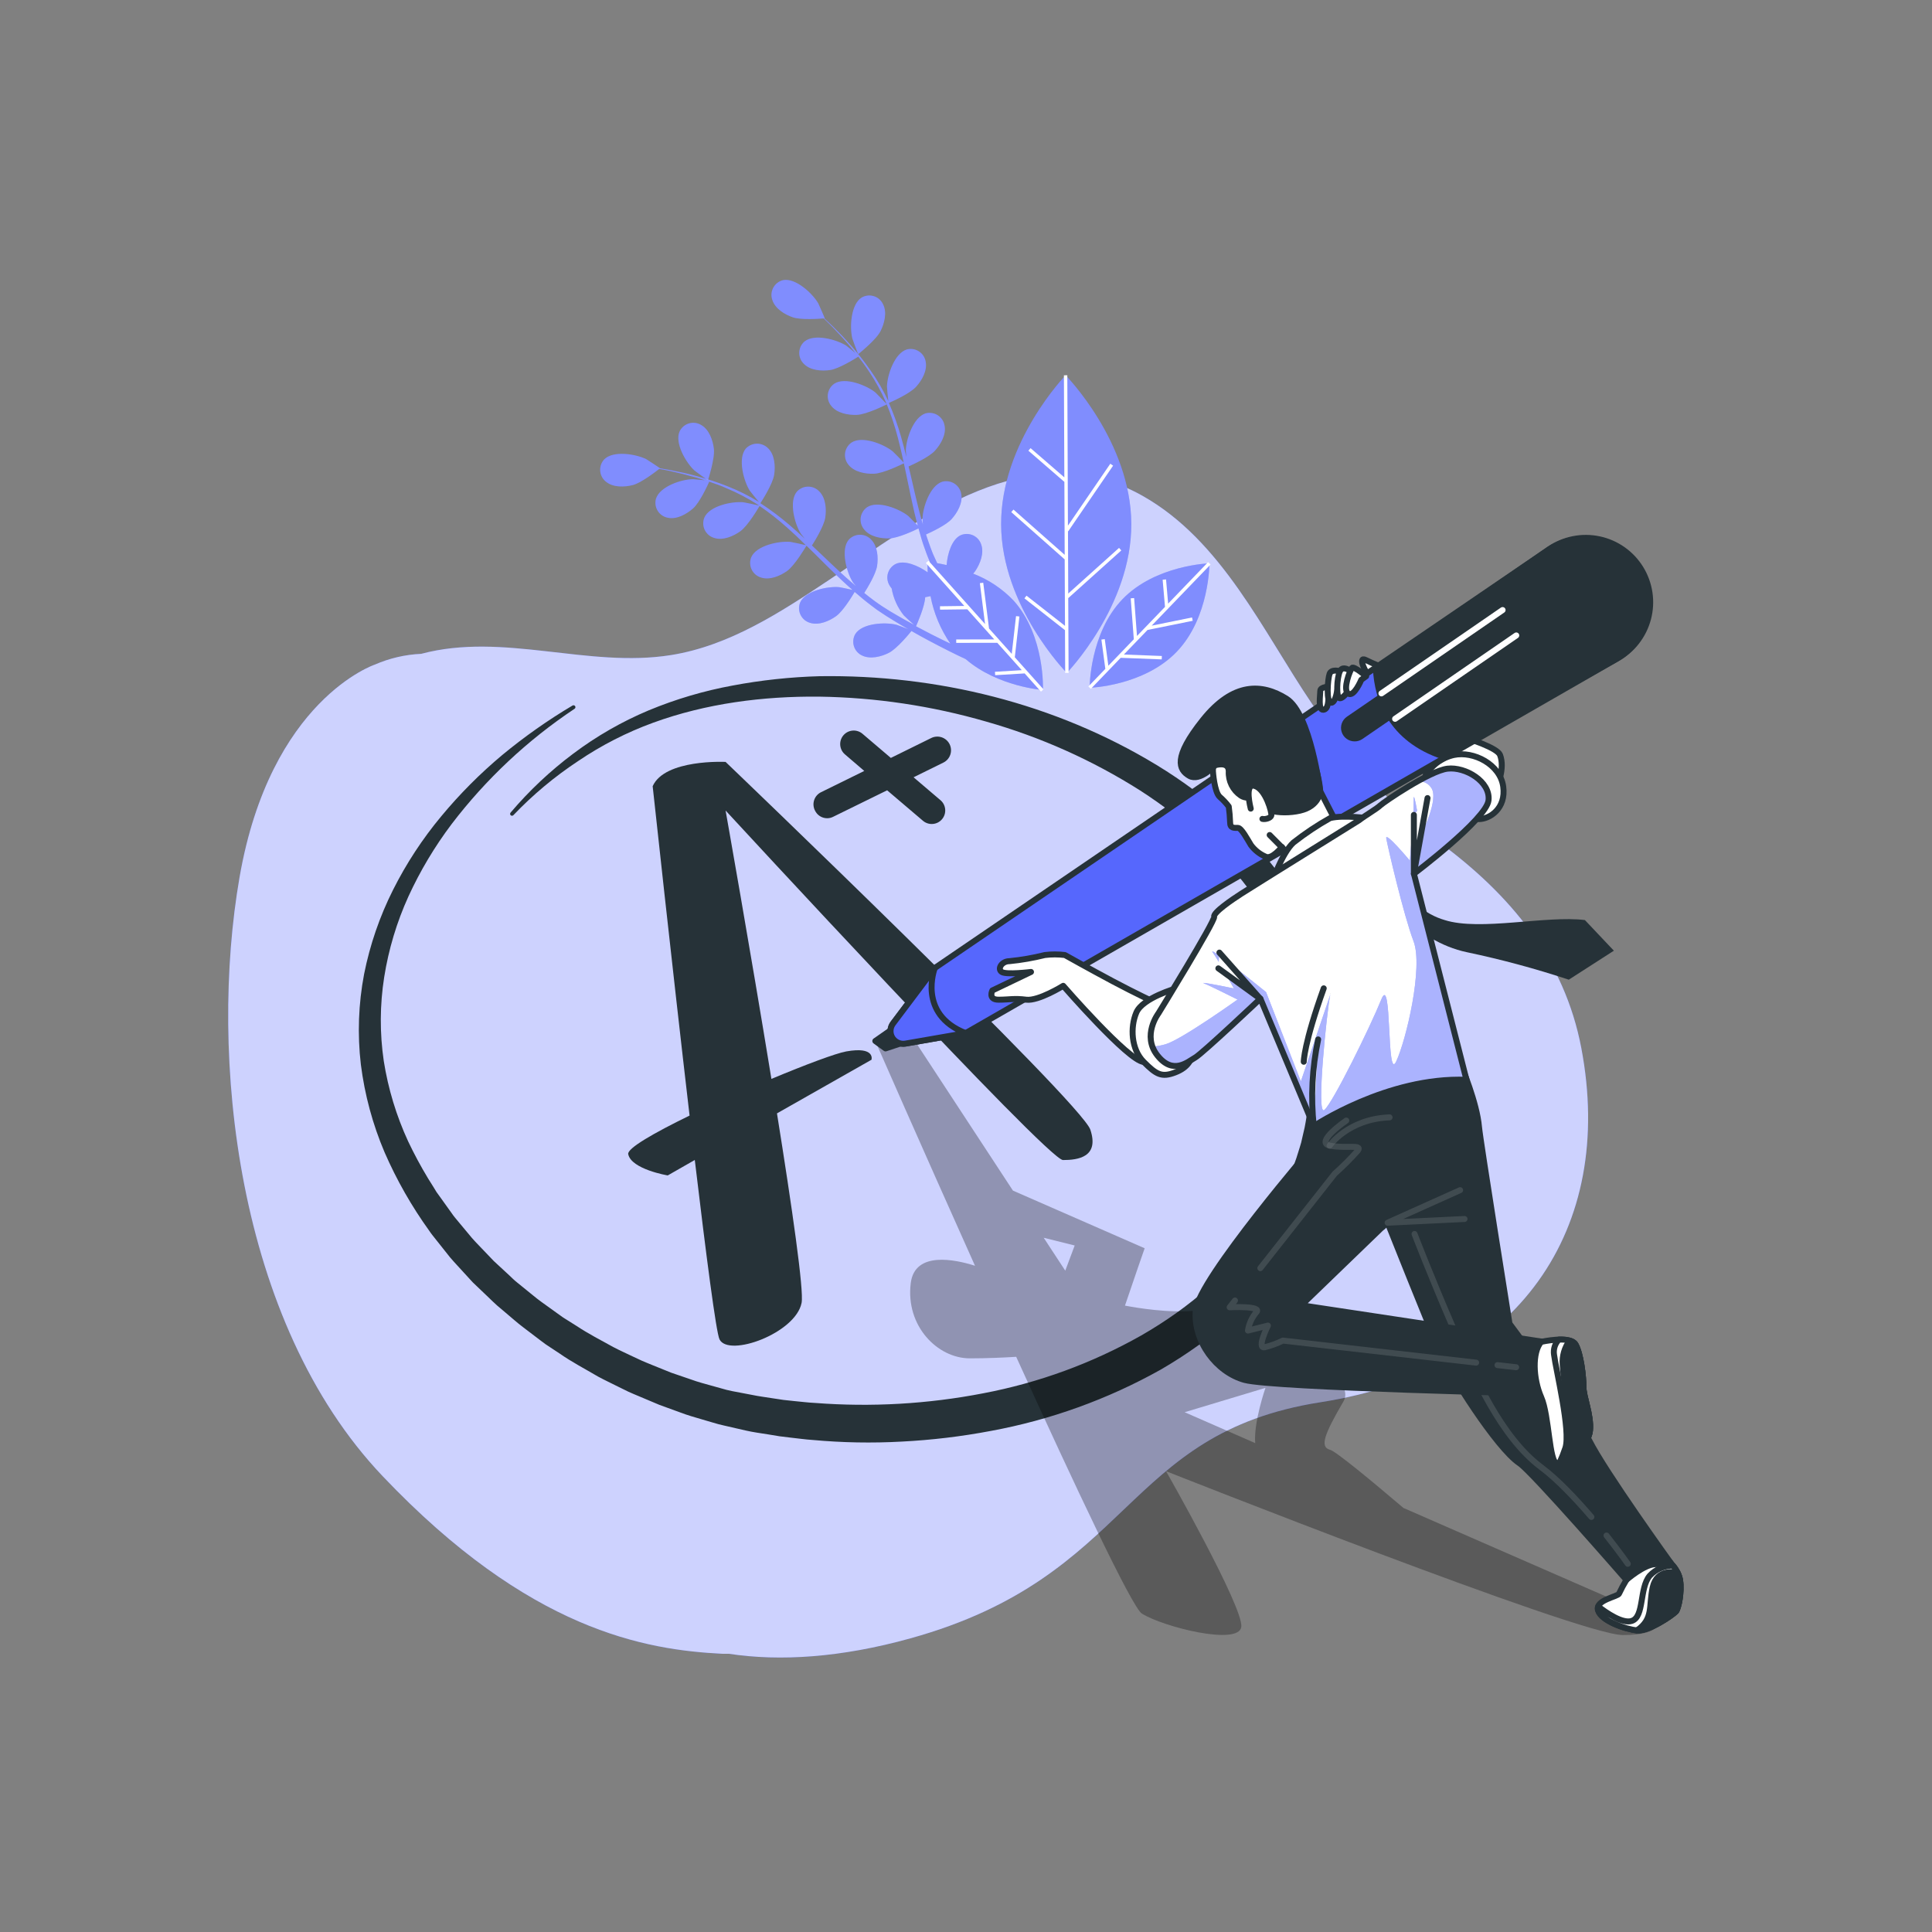 <svg width="324" height="324" viewBox="0 0 324 324" fill="none" xmlns="http://www.w3.org/2000/svg">
<rect x="0" y="0" width="324" height="324" fill="#808080" stroke="none"/>
<path d="M265.194 175.783C262.369 160.879 253.238 149.993 241.354 141.238C232.872 134.985 225.984 126.807 220.074 118.098C211.818 105.922 204.969 90.688 191.62 83.158C172.634 72.453 154.38 87.013 138.99 97.284C130.915 102.676 122.304 108.3 112.532 109.855C98.6 112.085 84.454 105.967 70.638 109.648C67.956 109.769 65.318 110.382 62.856 111.456C62.856 111.456 45.36 117.288 40.176 147.096C34.992 176.904 39.528 221.616 64.152 247.536C88.776 273.456 108.216 276.696 121.176 277.344C121.532 277.344 121.882 277.344 122.232 277.344C130.831 278.64 141.024 277.992 152.688 274.752C190.194 264.332 188.108 240.369 221.448 235.159C254.787 229.949 270.922 205.993 265.194 175.783Z" fill="#5667FD"/>
<path opacity="0.7" d="M265.194 175.783C262.369 160.879 253.238 149.993 241.354 141.238C232.872 134.985 225.984 126.807 220.074 118.098C211.818 105.922 204.969 90.688 191.62 83.158C172.634 72.453 154.38 87.013 138.99 97.284C130.915 102.676 122.304 108.3 112.532 109.855C98.6 112.085 84.454 105.967 70.638 109.648C67.956 109.769 65.318 110.382 62.856 111.456C62.856 111.456 45.36 117.288 40.176 147.096C34.992 176.904 39.528 221.616 64.152 247.536C88.776 273.456 108.216 276.696 121.176 277.344C121.532 277.344 121.882 277.344 122.232 277.344C130.831 278.64 141.024 277.992 152.688 274.752C190.194 264.332 188.108 240.369 221.448 235.159C254.787 229.949 270.922 205.993 265.194 175.783Z" fill="white"/>
<path d="M143.934 59.383C143.934 59.383 146.902 57.037 147.666 55.534C148.314 54.238 148.781 52.436 148.113 51.075C147.969 50.747 147.758 50.453 147.492 50.212C147.227 49.972 146.913 49.79 146.572 49.678C146.232 49.567 145.871 49.529 145.515 49.566C145.159 49.604 144.814 49.716 144.504 49.896C142.67 51.036 142.476 54.911 142.942 56.778C142.981 56.959 143.901 59.409 143.934 59.383Z" fill="#5667FD"/>
<path d="M116.478 78.92C116.601 79.037 118.72 80.572 118.727 80.533C118.733 80.495 119.912 76.937 119.718 75.265C119.55 73.84 118.94 72.064 117.632 71.299C117.33 71.107 116.991 70.98 116.637 70.928C116.284 70.875 115.923 70.898 115.578 70.995C115.234 71.091 114.914 71.26 114.639 71.489C114.364 71.718 114.141 72.002 113.983 72.323C113.083 74.28 115.059 77.624 116.478 78.92Z" fill="#5667FD"/>
<path d="M178.705 62.934C178.705 62.934 167.832 74.157 167.89 87.94C167.949 101.723 178.906 112.856 178.906 112.856C178.906 112.856 189.78 101.632 189.722 87.849C189.663 74.066 178.705 62.934 178.705 62.934Z" fill="#5667FD"/>
<path d="M163.205 96.202C163.346 96.044 163.476 95.878 163.594 95.703C164.385 94.504 165.059 92.761 164.553 91.329C164.446 90.988 164.268 90.673 164.031 90.405C163.793 90.137 163.502 89.922 163.176 89.774C162.851 89.626 162.497 89.548 162.139 89.546C161.781 89.544 161.427 89.617 161.099 89.761C159.622 90.461 158.903 92.826 158.747 94.763C158.157 94.627 157.626 94.524 157.166 94.446C156.972 94.012 156.777 93.565 156.576 93.15C156.375 92.735 156.213 92.23 156.025 91.763C155.766 91.076 155.533 90.351 155.293 89.631C156.155 89.243 158.663 88.076 159.596 87.039C160.529 86.003 161.488 84.35 161.203 82.86C161.149 82.506 161.02 82.168 160.827 81.867C160.633 81.566 160.378 81.31 160.078 81.114C159.779 80.918 159.441 80.788 159.088 80.732C158.735 80.675 158.373 80.694 158.028 80.786C155.961 81.434 154.749 85.089 154.704 87.013C154.704 87.078 154.704 87.487 154.781 87.966C154.574 87.253 154.36 86.547 154.179 85.821C153.647 83.754 153.168 81.635 152.682 79.516C152.585 79.069 152.474 78.635 152.371 78.22C153.096 77.903 155.818 76.658 156.797 75.576C157.775 74.494 158.695 72.887 158.41 71.397C158.355 71.043 158.226 70.704 158.032 70.404C157.837 70.103 157.581 69.846 157.281 69.651C156.981 69.455 156.643 69.325 156.29 69.268C155.936 69.212 155.574 69.231 155.228 69.323C153.168 69.971 151.956 73.626 151.911 75.55C151.911 75.615 151.95 76.101 152.001 76.645C151.716 75.499 151.425 74.358 151.101 73.231C150.55 71.299 149.871 69.407 149.066 67.567C149.325 67.457 152.546 66.064 153.634 64.858C154.6 63.796 155.526 62.169 155.241 60.679C155.187 60.325 155.059 59.987 154.865 59.686C154.671 59.385 154.416 59.129 154.117 58.933C153.817 58.737 153.48 58.607 153.126 58.551C152.773 58.494 152.412 58.513 152.066 58.605C150.006 59.253 148.787 62.908 148.748 64.832C148.748 64.969 148.904 66.725 148.982 67.353V67.288C148.151 65.498 147.16 63.787 146.02 62.176C145.022 60.729 143.94 59.342 142.78 58.022C141.711 56.791 140.655 55.721 139.715 54.782C139.197 54.283 138.717 53.829 138.27 53.415H138.316C138.354 53.415 137.305 51.011 137.22 50.868C136.261 49.203 133.417 46.559 131.311 46.98C130.964 47.066 130.638 47.225 130.356 47.445C130.074 47.666 129.842 47.943 129.674 48.258C129.506 48.574 129.406 48.922 129.381 49.279C129.356 49.636 129.406 49.994 129.529 50.33C130.002 51.775 131.596 52.747 132.957 53.214C134.317 53.68 137.382 53.467 138.141 53.395C138.601 53.836 139.087 54.315 139.612 54.847C140.532 55.799 141.556 56.888 142.605 58.139C142.878 58.469 143.163 58.845 143.448 59.195C142.845 58.696 142.016 58.028 141.925 57.97C140.305 56.94 136.56 55.903 134.907 57.277C134.637 57.512 134.42 57.801 134.27 58.126C134.119 58.451 134.04 58.804 134.035 59.162C134.031 59.52 134.102 59.875 134.245 60.203C134.387 60.532 134.598 60.826 134.862 61.068C135.944 62.137 137.817 62.26 139.236 62.053C140.655 61.845 143.364 60.18 143.94 59.81C144.556 60.601 145.171 61.43 145.761 62.331C146.845 63.95 147.784 65.66 148.567 67.444C148.612 67.547 148.645 67.658 148.69 67.761C148.437 67.463 146.921 65.941 146.804 65.817C145.308 64.612 141.705 63.167 139.903 64.353C139.61 64.558 139.363 64.822 139.178 65.129C138.994 65.435 138.876 65.777 138.832 66.133C138.789 66.488 138.821 66.848 138.926 67.19C139.031 67.532 139.208 67.848 139.443 68.118C140.409 69.297 142.249 69.628 143.681 69.576C145.34 69.517 148.593 67.871 148.716 67.813C149.45 69.611 150.065 71.455 150.556 73.334C150.926 74.721 151.25 76.147 151.554 77.572C151.217 77.196 149.811 75.777 149.694 75.686C148.198 74.481 144.595 73.036 142.793 74.222C142.5 74.427 142.253 74.691 142.068 74.998C141.884 75.304 141.766 75.646 141.723 76.002C141.679 76.357 141.711 76.717 141.816 77.059C141.922 77.401 142.098 77.717 142.333 77.987C143.299 79.166 145.139 79.497 146.571 79.445C148.191 79.386 151.314 77.825 151.58 77.695C151.723 78.343 151.859 78.991 151.995 79.639C152.436 81.765 152.87 83.903 153.356 85.996C153.524 86.722 153.719 87.428 153.913 88.141C153.382 87.59 152.403 86.605 152.312 86.527C150.816 85.329 147.206 83.884 145.411 85.063C145.118 85.268 144.871 85.532 144.686 85.839C144.502 86.145 144.384 86.487 144.34 86.843C144.297 87.198 144.329 87.558 144.434 87.9C144.539 88.242 144.716 88.558 144.951 88.828C145.91 90.007 147.757 90.344 149.189 90.286C150.621 90.228 153.291 88.99 154.036 88.614C154.36 89.793 154.684 90.96 155.112 92.087C155.293 92.573 155.449 93.079 155.65 93.532L155.954 94.252L155.539 94.213C155.539 94.213 155.539 94.861 155.572 95.982C153.991 94.854 151.684 93.882 150.226 94.569C149.905 94.727 149.622 94.951 149.393 95.226C149.165 95.501 148.997 95.821 148.9 96.165C148.804 96.509 148.781 96.87 148.833 97.223C148.885 97.577 149.011 97.916 149.202 98.217C149.299 98.38 149.409 98.534 149.532 98.677C149.82 100.339 150.524 101.899 151.58 103.213C151.658 103.311 152.734 104.302 153.297 104.795C152.753 104.503 152.215 104.211 151.658 103.9C150.848 103.447 150.012 102.948 149.196 102.468L147.938 101.671C147.511 101.406 147.128 101.107 146.714 100.822C146.118 100.388 145.521 99.915 144.932 99.442C145.437 98.651 146.876 96.293 147.09 94.906C147.303 93.519 147.18 91.614 146.124 90.526C145.885 90.259 145.592 90.046 145.265 89.9C144.938 89.755 144.583 89.679 144.225 89.679C143.867 89.679 143.513 89.755 143.186 89.9C142.859 90.046 142.566 90.259 142.327 90.526C140.946 92.178 141.97 95.923 142.975 97.55C142.975 97.602 143.26 97.926 143.564 98.302C143.001 97.822 142.43 97.349 141.873 96.844C140.292 95.418 138.724 93.908 137.149 92.411L136.158 91.478C136.585 90.83 138.173 88.238 138.393 86.832C138.614 85.426 138.491 83.54 137.428 82.451C137.188 82.186 136.896 81.974 136.57 81.829C136.243 81.684 135.89 81.609 135.532 81.609C135.175 81.609 134.822 81.684 134.495 81.829C134.169 81.974 133.876 82.186 133.637 82.451C132.257 84.104 133.274 87.849 134.285 89.476C134.324 89.534 134.628 89.916 134.965 90.344C134.104 89.541 133.222 88.75 132.335 87.992C130.809 86.685 129.199 85.482 127.513 84.389C127.669 84.156 129.587 81.214 129.827 79.613C130.047 78.188 129.924 76.321 128.868 75.233C128.625 74.972 128.331 74.764 128.005 74.621C127.678 74.479 127.325 74.405 126.969 74.405C126.613 74.405 126.26 74.479 125.934 74.621C125.607 74.764 125.313 74.972 125.07 75.233C123.69 76.885 124.714 80.631 125.718 82.257C125.79 82.374 126.891 83.748 127.306 84.201L127.248 84.162C125.566 83.131 123.797 82.251 121.96 81.531C120.322 80.881 118.647 80.327 116.945 79.873C115.37 79.432 113.899 79.127 112.596 78.868C111.897 78.732 111.249 78.622 110.652 78.525H110.691C110.691 78.525 108.527 77.073 108.378 77.002C106.654 76.147 102.825 75.505 101.321 77.047C101.079 77.311 100.895 77.622 100.781 77.961C100.667 78.3 100.625 78.659 100.659 79.016C100.692 79.372 100.8 79.717 100.976 80.029C101.151 80.34 101.39 80.612 101.678 80.825C102.87 81.771 104.736 81.7 106.129 81.343C107.523 80.987 109.959 79.101 110.555 78.635C111.203 78.745 111.851 78.875 112.584 79.03C113.88 79.315 115.331 79.678 116.893 80.125C117.307 80.248 117.748 80.404 118.189 80.54C117.411 80.456 116.348 80.359 116.245 80.359C114.301 80.359 110.627 81.59 110.004 83.65C109.91 83.995 109.889 84.357 109.943 84.71C109.998 85.064 110.126 85.402 110.32 85.703C110.514 86.004 110.769 86.26 111.068 86.456C111.368 86.652 111.705 86.782 112.059 86.838C113.549 87.13 115.182 86.191 116.251 85.244C117.32 84.298 118.662 81.408 118.94 80.78C119.886 81.104 120.884 81.428 121.843 81.881C123.648 82.63 125.382 83.536 127.027 84.59C127.118 84.655 127.209 84.733 127.306 84.791C126.93 84.687 124.824 84.246 124.675 84.234C122.731 84.052 118.953 84.836 118.111 86.826C117.98 87.158 117.92 87.515 117.936 87.872C117.951 88.229 118.042 88.579 118.201 88.9C118.361 89.22 118.585 89.503 118.861 89.73C119.137 89.958 119.458 90.125 119.802 90.221C121.254 90.675 122.977 89.929 124.144 89.1C125.492 88.135 127.3 84.966 127.384 84.849C128.985 85.946 130.513 87.145 131.959 88.439C133.041 89.392 134.091 90.383 135.134 91.426C134.641 91.297 132.684 90.888 132.542 90.876C130.598 90.701 126.827 91.485 125.978 93.468C125.847 93.8 125.787 94.157 125.802 94.514C125.818 94.871 125.908 95.222 126.068 95.542C126.227 95.862 126.452 96.145 126.728 96.372C127.004 96.6 127.324 96.767 127.669 96.863C129.12 97.317 130.844 96.578 132.011 95.742C133.307 94.802 135.076 91.77 135.251 91.517L136.676 92.91C138.218 94.446 139.754 95.988 141.316 97.446C141.86 97.958 142.411 98.444 142.962 98.93C142.223 98.762 140.862 98.477 140.739 98.47C138.828 98.289 135.024 99.073 134.175 101.062C134.044 101.395 133.984 101.752 134 102.11C134.016 102.468 134.107 102.818 134.267 103.138C134.427 103.458 134.653 103.741 134.93 103.969C135.206 104.196 135.528 104.362 135.873 104.458C137.324 104.905 139.041 104.166 140.208 103.337C141.374 102.507 142.91 99.98 143.331 99.267C144.251 100.071 145.184 100.848 146.143 101.568C146.565 101.872 146.973 102.216 147.388 102.475L148.625 103.298C149.487 103.836 150.291 104.334 151.107 104.814L152.312 105.507C151.587 105.222 150.427 104.795 150.317 104.769C148.45 104.302 144.575 104.496 143.435 106.33C143.255 106.639 143.143 106.983 143.105 107.338C143.066 107.693 143.103 108.053 143.212 108.393C143.322 108.733 143.501 109.047 143.739 109.313C143.977 109.579 144.269 109.793 144.595 109.94C145.962 110.588 147.776 110.134 149.053 109.486C150.466 108.773 152.591 106.142 152.85 105.818C153.842 106.382 154.794 106.92 155.721 107.406C158.164 108.702 160.257 109.758 161.942 110.529C167.314 115.176 174.902 115.713 174.902 115.713C174.902 115.713 175.303 106.641 169.97 100.706C168.076 98.723 165.765 97.185 163.205 96.202ZM153.615 105.028C153.783 104.652 155.066 101.788 155.157 100.155C155.455 100.103 155.76 100.038 156.051 99.973C156.595 102.833 157.73 105.548 159.382 107.944C158.404 107.477 157.347 106.965 156.226 106.395C155.39 105.967 154.516 105.507 153.615 105.028Z" fill="#5667FD"/>
<path d="M202.824 94.466C202.824 94.466 193.752 94.744 188.225 100.505C182.697 106.266 182.736 115.344 182.736 115.344C182.736 115.344 191.808 115.065 197.336 109.305C202.863 103.544 202.824 94.466 202.824 94.466Z" fill="#5667FD"/>
<g opacity="0.5">
<path opacity="0.5" d="M143.934 59.383C143.934 59.383 146.902 57.037 147.666 55.534C148.314 54.238 148.781 52.436 148.113 51.075C147.969 50.747 147.758 50.453 147.492 50.212C147.227 49.972 146.913 49.79 146.572 49.678C146.232 49.567 145.871 49.529 145.515 49.566C145.159 49.604 144.814 49.716 144.504 49.896C142.67 51.036 142.476 54.911 142.942 56.778C142.981 56.959 143.901 59.409 143.934 59.383Z" fill="white"/>
<path opacity="0.5" d="M116.478 78.92C116.601 79.037 118.72 80.572 118.727 80.533C118.733 80.495 119.912 76.937 119.718 75.265C119.55 73.84 118.94 72.064 117.632 71.299C117.33 71.107 116.991 70.98 116.637 70.928C116.284 70.875 115.923 70.898 115.578 70.995C115.234 71.091 114.914 71.26 114.639 71.489C114.364 71.718 114.141 72.002 113.983 72.323C113.083 74.28 115.059 77.624 116.478 78.92Z" fill="white"/>
<path opacity="0.5" d="M178.705 62.934C178.705 62.934 167.832 74.157 167.89 87.94C167.949 101.723 178.906 112.856 178.906 112.856C178.906 112.856 189.78 101.632 189.722 87.849C189.663 74.066 178.705 62.934 178.705 62.934Z" fill="white"/>
<path opacity="0.5" d="M163.205 96.202C163.346 96.044 163.476 95.878 163.594 95.703C164.385 94.504 165.059 92.761 164.553 91.329C164.446 90.988 164.268 90.673 164.031 90.405C163.793 90.137 163.502 89.922 163.176 89.774C162.851 89.626 162.497 89.548 162.139 89.546C161.781 89.544 161.427 89.617 161.099 89.761C159.622 90.461 158.903 92.826 158.747 94.763C158.157 94.627 157.626 94.524 157.166 94.446C156.972 94.012 156.777 93.565 156.576 93.15C156.375 92.735 156.213 92.23 156.025 91.763C155.766 91.076 155.533 90.351 155.293 89.631C156.155 89.243 158.663 88.076 159.596 87.039C160.529 86.003 161.488 84.35 161.203 82.86C161.149 82.506 161.02 82.168 160.827 81.867C160.633 81.566 160.378 81.31 160.078 81.114C159.779 80.918 159.441 80.788 159.088 80.732C158.735 80.675 158.373 80.694 158.028 80.786C155.961 81.434 154.749 85.089 154.704 87.013C154.704 87.078 154.704 87.487 154.781 87.966C154.574 87.253 154.36 86.547 154.179 85.821C153.647 83.754 153.168 81.635 152.682 79.516C152.585 79.069 152.474 78.635 152.371 78.22C153.096 77.903 155.818 76.658 156.797 75.576C157.775 74.494 158.695 72.887 158.41 71.397C158.355 71.043 158.226 70.704 158.032 70.404C157.837 70.103 157.581 69.846 157.281 69.651C156.981 69.455 156.643 69.325 156.29 69.268C155.936 69.212 155.574 69.231 155.228 69.323C153.168 69.971 151.956 73.626 151.911 75.55C151.911 75.615 151.95 76.101 152.001 76.645C151.716 75.499 151.425 74.358 151.101 73.231C150.55 71.299 149.871 69.407 149.066 67.567C149.325 67.457 152.546 66.064 153.634 64.858C154.6 63.796 155.526 62.169 155.241 60.679C155.187 60.325 155.059 59.987 154.865 59.686C154.671 59.385 154.416 59.129 154.117 58.933C153.817 58.737 153.48 58.607 153.126 58.551C152.773 58.494 152.412 58.513 152.066 58.605C150.006 59.253 148.787 62.908 148.748 64.832C148.748 64.969 148.904 66.725 148.982 67.353V67.288C148.151 65.498 147.16 63.787 146.02 62.176C145.022 60.729 143.94 59.342 142.78 58.022C141.711 56.791 140.655 55.721 139.715 54.782C139.197 54.283 138.717 53.829 138.27 53.415H138.316C138.354 53.415 137.305 51.011 137.22 50.868C136.261 49.203 133.417 46.559 131.311 46.98C130.964 47.066 130.638 47.225 130.356 47.445C130.074 47.666 129.842 47.943 129.674 48.258C129.506 48.574 129.406 48.922 129.381 49.279C129.356 49.636 129.406 49.994 129.529 50.33C130.002 51.775 131.596 52.747 132.957 53.214C134.317 53.68 137.382 53.467 138.141 53.395C138.601 53.836 139.087 54.315 139.612 54.847C140.532 55.799 141.556 56.888 142.605 58.139C142.878 58.469 143.163 58.845 143.448 59.195C142.845 58.696 142.016 58.028 141.925 57.97C140.305 56.94 136.56 55.903 134.907 57.277C134.637 57.512 134.42 57.801 134.27 58.126C134.119 58.451 134.04 58.804 134.035 59.162C134.031 59.52 134.102 59.875 134.245 60.203C134.387 60.532 134.598 60.826 134.862 61.068C135.944 62.137 137.817 62.26 139.236 62.053C140.655 61.845 143.364 60.18 143.94 59.81C144.556 60.601 145.171 61.43 145.761 62.331C146.845 63.95 147.784 65.66 148.567 67.444C148.612 67.547 148.645 67.658 148.69 67.761C148.437 67.463 146.921 65.941 146.804 65.817C145.308 64.612 141.705 63.167 139.903 64.353C139.61 64.558 139.363 64.822 139.178 65.129C138.994 65.435 138.876 65.777 138.832 66.133C138.789 66.488 138.821 66.848 138.926 67.19C139.031 67.532 139.208 67.848 139.443 68.118C140.409 69.297 142.249 69.628 143.681 69.576C145.34 69.517 148.593 67.871 148.716 67.813C149.45 69.611 150.065 71.455 150.556 73.334C150.926 74.721 151.25 76.147 151.554 77.572C151.217 77.196 149.811 75.777 149.694 75.686C148.198 74.481 144.595 73.036 142.793 74.222C142.5 74.427 142.253 74.691 142.068 74.998C141.884 75.304 141.766 75.646 141.723 76.002C141.679 76.357 141.711 76.717 141.816 77.059C141.922 77.401 142.098 77.717 142.333 77.987C143.299 79.166 145.139 79.497 146.571 79.445C148.191 79.386 151.314 77.825 151.58 77.695C151.723 78.343 151.859 78.991 151.995 79.639C152.436 81.765 152.87 83.903 153.356 85.996C153.524 86.722 153.719 87.428 153.913 88.141C153.382 87.59 152.403 86.605 152.312 86.527C150.816 85.329 147.206 83.884 145.411 85.063C145.118 85.268 144.871 85.532 144.686 85.839C144.502 86.145 144.384 86.487 144.34 86.843C144.297 87.198 144.329 87.558 144.434 87.9C144.539 88.242 144.716 88.558 144.951 88.828C145.91 90.007 147.757 90.344 149.189 90.286C150.621 90.228 153.291 88.99 154.036 88.614C154.36 89.793 154.684 90.96 155.112 92.087C155.293 92.573 155.449 93.079 155.65 93.532L155.954 94.252L155.539 94.213C155.539 94.213 155.539 94.861 155.572 95.982C153.991 94.854 151.684 93.882 150.226 94.569C149.905 94.727 149.622 94.951 149.393 95.226C149.165 95.501 148.997 95.821 148.9 96.165C148.804 96.509 148.781 96.87 148.833 97.223C148.885 97.577 149.011 97.916 149.202 98.217C149.299 98.38 149.409 98.534 149.532 98.677C149.82 100.339 150.524 101.899 151.58 103.213C151.658 103.311 152.734 104.302 153.297 104.795C152.753 104.503 152.215 104.211 151.658 103.9C150.848 103.447 150.012 102.948 149.196 102.468L147.938 101.671C147.511 101.406 147.128 101.107 146.714 100.822C146.118 100.388 145.521 99.915 144.932 99.442C145.437 98.651 146.876 96.293 147.09 94.906C147.303 93.519 147.18 91.614 146.124 90.526C145.885 90.259 145.592 90.046 145.265 89.9C144.938 89.755 144.583 89.679 144.225 89.679C143.867 89.679 143.513 89.755 143.186 89.9C142.859 90.046 142.566 90.259 142.327 90.526C140.946 92.178 141.97 95.923 142.975 97.55C142.975 97.602 143.26 97.926 143.564 98.302C143.001 97.822 142.43 97.349 141.873 96.844C140.292 95.418 138.724 93.908 137.149 92.411L136.158 91.478C136.585 90.83 138.173 88.238 138.393 86.832C138.614 85.426 138.491 83.54 137.428 82.451C137.188 82.186 136.896 81.974 136.57 81.829C136.243 81.684 135.89 81.609 135.532 81.609C135.175 81.609 134.822 81.684 134.495 81.829C134.169 81.974 133.876 82.186 133.637 82.451C132.257 84.104 133.274 87.849 134.285 89.476C134.324 89.534 134.628 89.916 134.965 90.344C134.104 89.541 133.222 88.75 132.335 87.992C130.809 86.685 129.199 85.482 127.513 84.389C127.669 84.156 129.587 81.214 129.827 79.613C130.047 78.188 129.924 76.321 128.868 75.233C128.625 74.972 128.331 74.764 128.005 74.621C127.678 74.479 127.325 74.405 126.969 74.405C126.613 74.405 126.26 74.479 125.934 74.621C125.607 74.764 125.313 74.972 125.07 75.233C123.69 76.885 124.714 80.631 125.718 82.257C125.79 82.374 126.891 83.748 127.306 84.201L127.248 84.162C125.566 83.131 123.797 82.251 121.96 81.531C120.322 80.881 118.647 80.327 116.945 79.873C115.37 79.432 113.899 79.127 112.596 78.868C111.897 78.732 111.249 78.622 110.652 78.525H110.691C110.691 78.525 108.527 77.073 108.378 77.002C106.654 76.147 102.825 75.505 101.321 77.047C101.079 77.311 100.895 77.622 100.781 77.961C100.667 78.3 100.625 78.659 100.659 79.016C100.692 79.372 100.8 79.717 100.976 80.029C101.151 80.34 101.39 80.612 101.678 80.825C102.87 81.771 104.736 81.7 106.129 81.343C107.523 80.987 109.959 79.101 110.555 78.635C111.203 78.745 111.851 78.875 112.584 79.03C113.88 79.315 115.331 79.678 116.893 80.125C117.307 80.248 117.748 80.404 118.189 80.54C117.411 80.456 116.348 80.359 116.245 80.359C114.301 80.359 110.627 81.59 110.004 83.65C109.91 83.995 109.889 84.357 109.943 84.71C109.998 85.064 110.126 85.402 110.32 85.703C110.514 86.004 110.769 86.26 111.068 86.456C111.368 86.652 111.705 86.782 112.059 86.838C113.549 87.13 115.182 86.191 116.251 85.244C117.32 84.298 118.662 81.408 118.94 80.78C119.886 81.104 120.884 81.428 121.843 81.881C123.648 82.63 125.382 83.536 127.027 84.59C127.118 84.655 127.209 84.733 127.306 84.791C126.93 84.687 124.824 84.246 124.675 84.234C122.731 84.052 118.953 84.836 118.111 86.826C117.98 87.158 117.92 87.515 117.936 87.872C117.951 88.229 118.042 88.579 118.201 88.9C118.361 89.22 118.585 89.503 118.861 89.73C119.137 89.958 119.458 90.125 119.802 90.221C121.254 90.675 122.977 89.929 124.144 89.1C125.492 88.135 127.3 84.966 127.384 84.849C128.985 85.946 130.513 87.145 131.959 88.439C133.041 89.392 134.091 90.383 135.134 91.426C134.641 91.297 132.684 90.888 132.542 90.876C130.598 90.701 126.827 91.485 125.978 93.468C125.847 93.8 125.787 94.157 125.802 94.514C125.818 94.871 125.908 95.222 126.068 95.542C126.227 95.862 126.452 96.145 126.728 96.372C127.004 96.6 127.324 96.767 127.669 96.863C129.12 97.317 130.844 96.578 132.011 95.742C133.307 94.802 135.076 91.77 135.251 91.517L136.676 92.91C138.218 94.446 139.754 95.988 141.316 97.446C141.86 97.958 142.411 98.444 142.962 98.93C142.223 98.762 140.862 98.477 140.739 98.47C138.828 98.289 135.024 99.073 134.175 101.062C134.044 101.395 133.984 101.752 134 102.11C134.016 102.468 134.107 102.818 134.267 103.138C134.427 103.458 134.653 103.741 134.93 103.969C135.206 104.196 135.528 104.362 135.873 104.458C137.324 104.905 139.041 104.166 140.208 103.337C141.374 102.507 142.91 99.98 143.331 99.267C144.251 100.071 145.184 100.848 146.143 101.568C146.565 101.872 146.973 102.216 147.388 102.475L148.625 103.298C149.487 103.836 150.291 104.334 151.107 104.814L152.312 105.507C151.587 105.222 150.427 104.795 150.317 104.769C148.45 104.302 144.575 104.496 143.435 106.33C143.255 106.639 143.143 106.983 143.105 107.338C143.066 107.693 143.103 108.053 143.212 108.393C143.322 108.733 143.501 109.047 143.739 109.313C143.977 109.579 144.269 109.793 144.595 109.94C145.962 110.588 147.776 110.134 149.053 109.486C150.466 108.773 152.591 106.142 152.85 105.818C153.842 106.382 154.794 106.92 155.721 107.406C158.164 108.702 160.257 109.758 161.942 110.529C167.314 115.176 174.902 115.713 174.902 115.713C174.902 115.713 175.303 106.641 169.97 100.706C168.076 98.723 165.765 97.185 163.205 96.202ZM153.615 105.028C153.783 104.652 155.066 101.788 155.157 100.155C155.455 100.103 155.76 100.038 156.051 99.973C156.595 102.833 157.73 105.548 159.382 107.944C158.404 107.477 157.347 106.965 156.226 106.395C155.39 105.967 154.516 105.507 153.615 105.028Z" fill="white"/>
<path opacity="0.5" d="M202.824 94.466C202.824 94.466 193.752 94.744 188.225 100.505C182.697 106.266 182.736 115.344 182.736 115.344C182.736 115.344 191.808 115.065 197.336 109.305C202.863 103.544 202.824 94.466 202.824 94.466Z" fill="white"/>
</g>
<path d="M179.153 100.304L188.043 92.308L187.667 91.88L179.146 99.539L179.101 89.061L179.146 89.094L186.669 78.091L186.203 77.766L179.094 88.154L178.991 62.934L178.42 62.94L178.492 80.054L172.828 75.155L172.459 75.583L178.498 80.812L178.55 93.046L169.964 85.458L169.588 85.879L178.55 93.811L178.602 104.957L172.148 99.896L171.798 100.343L178.602 105.682L178.634 112.856H179.204L179.146 100.297L179.153 100.304Z" fill="white"/>
<path d="M170.955 103.388L170.392 103.324L169.672 109.655L165.856 105.391H165.862L164.89 97.725L164.326 97.796L165.195 104.652L155.701 94.038L155.274 94.42L161.715 101.619L157.639 101.671L157.645 102.241L162.22 102.183L166.737 107.231L160.36 107.238V107.808L167.249 107.801L171.351 112.389L166.853 112.661L166.892 113.232L171.837 112.933L174.571 115.992L174.999 115.61L170.184 110.225L170.955 103.388Z" fill="white"/>
<path d="M192.45 105.643L200.018 104.108L199.908 103.55L193.136 104.924L203.012 94.666L202.597 94.271L195.897 101.231L195.547 97.168L194.977 97.219L195.372 101.775L190.674 106.654L190.195 100.297L189.624 100.343L190.143 107.205L185.872 111.644L185.27 107.179L184.706 107.257L185.367 112.169L182.522 115.124L182.937 115.519L187.946 110.316L194.821 110.581L194.847 110.011L188.477 109.765L192.45 105.637V105.643Z" fill="white"/>
<path d="M105.352 193.551C105.864 196.098 111.981 197.122 111.981 197.122L116.517 194.53C118.415 210.47 120.1 223.482 120.664 224.616C122.193 227.675 133.41 223.599 134.428 218.499C134.842 216.438 132.833 202.539 130.3 186.715L146.15 177.721C146.15 177.721 146.843 175.446 141.912 176.327C140.188 176.638 135.16 178.511 129.367 180.935C125.803 159.097 121.681 135.924 121.681 135.924C121.681 135.924 175.712 194.543 178.265 194.543C180.818 194.543 184.382 194.037 182.853 189.449C181.323 184.861 121.681 127.773 121.681 127.773C121.681 127.773 111.488 127.261 109.454 131.849C109.454 131.849 112.635 161.346 115.642 187.084C109.674 189.994 105.157 192.579 105.352 193.551Z" fill="#263238"/>
<path d="M225.867 178.524C225.8 175.886 225.538 173.257 225.083 170.657C224.181 165.457 222.524 160.416 220.164 155.695C219.012 153.355 217.693 151.101 216.218 148.949C214.775 146.806 213.195 144.759 211.488 142.819C209.81 140.885 208.016 139.054 206.116 137.337C202.363 133.954 198.302 130.93 193.985 128.304C176.839 117.891 157.049 113.115 137.454 113.4C132.553 113.536 127.672 114.06 122.854 114.968C118.031 115.855 113.316 117.249 108.786 119.128C104.284 121.017 100.033 123.457 96.131 126.392C92.273 129.281 88.751 132.593 85.633 136.268C85.578 136.328 85.547 136.407 85.547 136.488C85.547 136.57 85.578 136.649 85.633 136.709C85.663 136.739 85.699 136.763 85.739 136.779C85.778 136.796 85.82 136.804 85.863 136.804C85.906 136.804 85.948 136.796 85.988 136.779C86.027 136.763 86.063 136.739 86.093 136.709C89.359 133.287 93 130.244 96.947 127.637C100.862 124.984 105.089 122.823 109.531 121.202C118.428 117.962 127.961 116.737 137.395 116.828C146.871 116.97 156.286 118.378 165.389 121.014C174.503 123.602 183.196 127.491 191.199 132.561C199.124 137.674 206.271 144.141 211.455 152.001C212.759 153.961 213.92 156.012 214.929 158.138C216.975 162.374 218.392 166.886 219.134 171.532C219.506 173.853 219.708 176.199 219.737 178.55C219.761 180.899 219.635 183.247 219.361 185.581C219.186 186.741 219.024 187.901 218.797 189.054L218.402 190.765L218.207 191.62L217.955 192.462C216.638 196.973 214.652 201.261 212.064 205.183C206.88 213.024 199.513 219.303 191.361 223.975C183.129 228.624 174.191 231.894 164.903 233.656C155.613 235.457 146.124 236.002 136.689 235.276C135.503 235.224 134.33 235.062 133.157 234.958C132.568 234.894 131.978 234.842 131.395 234.77L129.645 234.505C128.479 234.31 127.306 234.181 126.153 233.934L122.718 233.28C122.139 233.164 121.566 233.019 121.001 232.846L119.297 232.373C118.156 232.055 117.016 231.757 115.908 231.349L112.558 230.202L109.272 228.874C108.728 228.647 108.177 228.433 107.639 228.193L106.039 227.448C104.976 226.93 103.894 226.457 102.851 225.906C100.783 224.759 98.677 223.683 96.707 222.374L95.211 221.435L94.459 220.962L93.74 220.45L90.856 218.376C89.891 217.689 89.003 216.905 88.076 216.173L86.702 215.058C86.236 214.695 85.821 214.268 85.406 213.879L82.814 211.481L80.352 208.909C79.95 208.475 79.529 208.066 79.147 207.613L78.013 206.252L76.879 204.891C76.509 204.431 76.108 203.997 75.784 203.504L73.723 200.627L73.204 199.908L72.744 199.15L71.798 197.64C70.578 195.622 69.459 193.544 68.448 191.413C66.47 187.13 65.094 182.594 64.359 177.934C63.673 173.266 63.697 168.521 64.431 163.86C65.17 159.19 66.537 154.641 68.493 150.336C70.466 146.039 72.897 141.967 75.745 138.192C81.498 130.652 88.463 124.12 96.358 118.863C96.427 118.817 96.477 118.747 96.495 118.665C96.513 118.584 96.499 118.499 96.455 118.428C96.41 118.356 96.339 118.304 96.257 118.283C96.174 118.263 96.087 118.275 96.014 118.318C91.881 120.773 87.945 123.544 84.24 126.606C80.519 129.717 77.09 133.162 73.995 136.896C70.845 140.679 68.138 144.81 65.927 149.208C63.675 153.683 62.038 158.441 61.061 163.354C60.108 168.354 59.925 173.469 60.517 178.524C61.157 183.592 62.496 188.546 64.495 193.247C66.515 197.883 69.024 202.291 71.98 206.394C72.323 206.926 72.738 207.399 73.12 207.898L74.3 209.382L75.472 210.859C75.874 211.345 76.315 211.799 76.73 212.265L79.283 215.052L81.998 217.644C82.458 218.071 82.892 218.532 83.372 218.94L84.81 220.158C85.776 220.955 86.702 221.81 87.707 222.562L90.72 224.856L91.478 225.42L92.256 225.938L93.83 226.975C95.891 228.42 98.12 229.567 100.31 230.863C101.412 231.459 102.552 231.984 103.673 232.554L105.365 233.384C105.935 233.649 106.518 233.883 107.095 234.129L110.568 235.593L114.126 236.889C115.305 237.343 116.517 237.68 117.729 238.036L119.543 238.568C120.146 238.749 120.755 238.924 121.377 239.054L125.07 239.903C126.308 240.188 127.572 240.35 128.822 240.551L130.702 240.862C131.35 240.952 131.939 241.011 132.555 241.088C133.793 241.218 135.03 241.406 136.274 241.484C141.248 241.941 146.249 242.032 151.237 241.756C156.239 241.501 161.219 240.905 166.141 239.974C176.128 238.137 185.745 234.672 194.607 229.716C203.453 224.603 211.533 217.65 217.365 208.786C220.278 204.316 222.504 199.434 223.968 194.303L224.247 193.344L224.474 192.365L224.908 190.421C225.161 189.125 225.342 187.777 225.556 186.462C225.848 183.827 225.952 181.174 225.867 178.524Z" fill="#263238"/>
<path d="M136.67 135.924C136.852 136.311 137.14 136.637 137.5 136.866C137.86 137.096 138.277 137.219 138.704 137.22C139.051 137.223 139.393 137.143 139.702 136.987L148.774 132.535L154.716 137.59C154.941 137.796 155.205 137.955 155.493 138.057C155.78 138.158 156.086 138.201 156.39 138.182C156.695 138.163 156.992 138.083 157.265 137.947C157.538 137.81 157.78 137.62 157.978 137.387C158.175 137.155 158.324 136.885 158.415 136.594C158.505 136.302 158.537 135.996 158.506 135.692C158.476 135.389 158.384 135.095 158.238 134.827C158.091 134.56 157.892 134.325 157.652 134.136L153.206 130.352L158.216 127.883C158.486 127.748 158.727 127.562 158.925 127.334C159.123 127.107 159.274 126.842 159.37 126.556C159.466 126.27 159.505 125.968 159.484 125.667C159.463 125.366 159.384 125.072 159.249 124.802C159.115 124.531 158.928 124.29 158.701 124.092C158.473 123.894 158.209 123.743 157.923 123.647C157.636 123.551 157.334 123.512 157.033 123.533C156.732 123.554 156.438 123.634 156.168 123.768L149.396 127.105L144.64 123.055C144.182 122.665 143.588 122.473 142.988 122.521C142.388 122.569 141.832 122.853 141.442 123.311C141.052 123.769 140.86 124.363 140.908 124.963C140.956 125.563 141.24 126.119 141.698 126.509L144.938 129.289L137.655 132.872C137.119 133.147 136.715 133.622 136.53 134.194C136.345 134.767 136.396 135.389 136.67 135.924Z" fill="#263238"/>
<path opacity="0.3" d="M277.992 271.512L235.36 252.888C230.176 248.476 224.039 243.382 223.048 243.13C221.247 242.676 222.147 240.427 225.303 235.017C228.459 229.606 206.232 219.244 200.549 219.795C196.013 220.242 190.609 219.329 188.659 218.953C190.285 214.125 191.963 209.336 191.963 209.336L169.873 199.668L152.28 172.828L146.785 174.578C146.785 174.578 154.483 192.151 163.51 212.272C160.179 211.209 153.407 209.764 152.734 215.181C151.833 222.387 157.237 227.798 162.641 227.798C165.622 227.798 168.473 227.662 170.417 227.539C180.274 249.227 189.857 269.562 191.49 270.598C195.1 272.853 207.69 276.003 208.163 272.853C208.637 269.704 195.547 246.72 195.547 246.72C195.547 246.72 264.935 274.201 272.16 274.201C279.385 274.201 277.992 271.512 277.992 271.512ZM212.22 232.749C212.22 232.749 210.211 238.522 210.503 242.015L198.67 236.831L212.22 232.749ZM180.228 208.87L178.647 213.095L175.031 207.574L180.228 208.87Z" fill="black"/>
<path d="M251.035 131.9C251.035 131.9 252.441 128.907 251.56 126.613C250.679 124.319 234.466 120.619 234.466 120.619C234.466 120.619 230.759 120.619 230.934 122.731C231.109 124.844 244.51 132.957 245.566 133.663C246.622 134.369 250.679 135.957 251.035 131.9Z" fill="white" stroke="#263238" stroke-linecap="round" stroke-linejoin="round"/>
<path d="M239.047 130.138C239.549 129.25 240.231 128.477 241.051 127.87C241.87 127.262 242.808 126.834 243.804 126.613C247.154 125.906 251.58 128.2 252.092 131.9C252.604 135.6 249.798 137.363 248.035 137.363C246.273 137.363 244.685 134.894 244.685 134.894C244.685 134.894 239.047 132.782 239.047 130.138Z" fill="white" stroke="#263238" stroke-linecap="round" stroke-linejoin="round"/>
<path d="M234.706 147.537C235.383 149.156 236.414 150.604 237.724 151.774C239.034 152.943 240.588 153.805 242.274 154.295C248.223 156.187 259.304 153.485 265.79 154.295L270.65 159.434L263.088 164.294C257.501 162.447 251.816 160.913 246.059 159.7C237.077 157.853 231.466 149.429 231.466 149.429L234.706 147.537Z" fill="#263238"/>
<path d="M150.381 172.076L146.792 174.578L148.509 175.822L151.321 174.889L150.381 172.076Z" fill="#263238" stroke="#263238" stroke-linecap="round" stroke-linejoin="round"/>
<path d="M231.939 111.929C231.939 111.929 230.396 111.365 228.997 110.665C227.597 109.966 229.133 113.186 229.697 113.329C230.26 113.471 231.641 113.75 231.641 113.75L231.939 111.929Z" fill="white" stroke="#263238" stroke-linecap="round" stroke-linejoin="round"/>
<path d="M156.725 162.363L149.766 171.61C149.525 171.928 149.378 172.307 149.341 172.704C149.304 173.102 149.38 173.502 149.558 173.858C149.765 174.271 150.099 174.606 150.511 174.814C150.923 175.022 151.391 175.091 151.846 175.012L161.942 173.256L271.149 110.471C272.398 109.744 273.489 108.773 274.356 107.616C275.223 106.459 275.849 105.14 276.197 103.737C276.546 102.334 276.608 100.875 276.382 99.447C276.156 98.019 275.646 96.651 274.882 95.424C274.122 94.209 273.128 93.156 271.958 92.329C270.787 91.501 269.464 90.915 268.064 90.604C266.665 90.293 265.218 90.264 263.807 90.519C262.396 90.774 261.05 91.307 259.848 92.087L156.725 162.363Z" fill="#5667FD" stroke="#263238" stroke-linecap="round" stroke-linejoin="round"/>
<path d="M259.848 92.087L230.74 112.175C231.012 117.217 233.176 123.891 241.996 126.84L271.156 110.452C272.436 109.746 273.559 108.788 274.457 107.636C275.356 106.483 276.011 105.16 276.383 103.747C276.756 102.334 276.837 100.86 276.623 99.414C276.408 97.969 275.903 96.582 275.137 95.337C274.37 94.093 273.359 93.017 272.165 92.175C270.971 91.332 269.618 90.742 268.188 90.438C266.759 90.134 265.283 90.123 263.849 90.407C262.415 90.69 261.054 91.262 259.848 92.087Z" fill="#263238" stroke="#263238" stroke-linecap="round" stroke-linejoin="round"/>
<path d="M149.558 173.858C149.765 174.271 150.099 174.606 150.511 174.814C150.923 175.022 151.391 175.091 151.846 175.012L161.942 173.256C153.777 170.081 156.758 162.363 156.758 162.363L149.798 171.61C149.552 171.925 149.399 172.302 149.357 172.7C149.314 173.097 149.384 173.499 149.558 173.858Z" fill="#5667FD" stroke="#263238" stroke-linecap="round" stroke-linejoin="round"/>
<path d="M222.983 115.15C222.983 115.15 221.415 115.15 221.415 115.862C221.415 116.575 221.007 119.102 221.914 119.031C222.821 118.96 222.737 117.366 222.815 116.808C222.893 116.251 222.983 115.15 222.983 115.15Z" fill="white" stroke="#263238" stroke-linecap="round" stroke-linejoin="round"/>
<path d="M224.701 112.564C224.701 112.564 223.294 112.136 222.977 112.998C222.659 113.86 222.329 117.949 223.294 117.845C224.26 117.742 224.48 114.048 224.701 112.564Z" fill="white" stroke="#263238" stroke-linecap="round" stroke-linejoin="round"/>
<path d="M226.852 112.784C226.852 112.784 225.238 111.385 224.701 112.564C224.163 113.743 224.053 117.1 224.701 117.1C225.349 117.1 226.314 115.7 226.528 114.949C226.689 114.236 226.798 113.513 226.852 112.784Z" fill="white" stroke="#263238" stroke-linecap="round" stroke-linejoin="round"/>
<path d="M229.113 113.4C229.113 113.4 227.066 111.676 226.742 112C226.418 112.324 225.128 115.642 226.094 116.31C227.059 116.977 228.29 114.003 228.29 114.003L229.113 113.4Z" fill="white" stroke="#263238" stroke-linecap="round" stroke-linejoin="round"/>
<path d="M203.414 129.38C203.414 129.38 203.641 132.84 204.561 133.644C205.116 134.128 205.62 134.669 206.064 135.257C206.188 136.136 206.263 137.02 206.291 137.907C206.291 138.944 206.984 138.834 207.587 138.834C208.19 138.834 209.2 140.778 209.777 141.711C210.406 142.563 211.248 143.234 212.22 143.655C213.257 144.225 214.981 142.042 214.981 142.042L217.262 145.832L225.446 140.532L221.415 132.697C221.177 129.979 220.35 127.346 218.992 124.98C216.691 120.833 213.574 118.5 208.39 120.023C203.206 121.545 203.414 129.38 203.414 129.38Z" fill="white" stroke="#263238" stroke-linecap="round" stroke-linejoin="round"/>
<path d="M216.432 143.558L212.926 140.033" stroke="#263238" stroke-linecap="round" stroke-linejoin="round"/>
<path d="M210.38 133.423C210.04 133.647 209.643 133.766 209.236 133.766C208.829 133.766 208.432 133.647 208.092 133.423C207.433 132.978 206.899 132.37 206.544 131.659C206.188 130.947 206.023 130.155 206.064 129.36C206.064 127.578 203.777 128.343 203.777 128.343C203.777 128.343 201.23 131.136 199.454 130.118C197.679 129.101 196.655 127.073 201.742 120.716C206.829 114.359 211.656 114.618 215.719 117.158C219.782 119.699 221.389 132.71 221.389 132.71C221.389 132.71 221.311 135.192 218.007 135.95C214.702 136.709 210.38 135.963 210.38 133.423Z" fill="#263238" stroke="#263238" stroke-linecap="round" stroke-linejoin="round"/>
<path d="M209.751 135.607C209.751 135.607 208.598 131.226 210.438 131.803C212.278 132.38 213.322 136.294 213.205 136.754C213.088 137.214 212.168 137.447 211.708 137.331" fill="white"/>
<path d="M209.751 135.607C209.751 135.607 208.598 131.226 210.438 131.803C212.278 132.38 213.322 136.294 213.205 136.754C213.088 137.214 212.168 137.447 211.708 137.331" stroke="#263238" stroke-linecap="round" stroke-linejoin="round"/>
<path d="M223.067 137.195C220.917 138.399 218.864 139.769 216.924 141.29C214.98 143.02 213.237 148.204 213.237 148.204C213.237 148.204 225.109 140.136 227.182 138.983C229.256 137.83 229.716 137.259 229.716 137.259C229.716 137.259 225.374 136.618 223.067 137.195Z" fill="white" stroke="#263238" stroke-linecap="round" stroke-linejoin="round"/>
<path d="M193.823 168.169C193.823 168.169 190.467 166.614 186.592 164.547C182.717 162.48 178.582 160.16 178.582 160.16C177.468 160.023 176.341 160.023 175.226 160.16C173.273 160.647 171.287 160.991 169.284 161.19C167.988 161.19 167.217 162.486 167.988 162.998C168.759 163.51 172.9 162.998 172.9 162.998L166.42 166.102C166.42 166.102 165.648 167.651 167.456 167.651C169.264 167.651 170.048 167.391 172.102 167.651C174.157 167.91 178.304 165.324 178.304 165.324C178.304 165.324 189.242 177.928 191.782 178.083C194.322 178.239 199.513 172.303 193.823 168.169Z" fill="white" stroke="#263238" stroke-linecap="round" stroke-linejoin="round"/>
<path d="M197.271 165.745C197.271 165.745 191.627 167.333 190.57 169.802C189.514 172.271 189.689 175.971 191.802 178.083C193.914 180.196 194.802 180.727 197.089 179.846C199.377 178.965 199.915 177.558 200.09 176.146C200.264 174.733 201.528 169.977 197.271 165.745Z" fill="white" stroke="#263238" stroke-linecap="round" stroke-linejoin="round"/>
<path d="M272.75 264.954C272.296 265.695 271.885 266.461 271.518 267.248C271.343 267.78 267.462 268.304 267.993 270.067C268.525 271.83 272.575 273.242 274.519 273.417C276.463 273.592 280.351 270.948 281.038 270.242C281.452 269.827 282.074 267.093 281.744 264.954C281.527 263.959 281.038 263.044 280.331 262.31C280.331 262.31 276.981 257.198 272.75 264.954Z" fill="white" stroke="#263238" stroke-linecap="round" stroke-linejoin="round"/>
<path d="M281.744 264.954C281.563 264.061 281.149 263.232 280.545 262.55C279.815 262.554 279.094 262.708 278.425 263.001C277.757 263.294 277.155 263.72 276.657 264.254C274.895 266.367 275.776 271.123 273.657 271.829C272.082 272.354 269.328 270.43 268.032 269.419C267.96 269.629 267.96 269.857 268.032 270.067C268.564 271.829 272.614 273.242 274.558 273.417C276.502 273.592 280.39 270.948 281.077 270.242C281.452 269.827 282.074 267.093 281.744 264.954Z" fill="white" stroke="#263238" stroke-linecap="round" stroke-linejoin="round"/>
<path d="M277.163 266.192C276.456 269.361 277.338 271.48 274.519 273.417C276.463 273.592 280.351 270.948 281.038 270.242C281.452 269.827 282.074 267.093 281.744 264.954C281.668 264.514 281.522 264.09 281.31 263.697H281.038C281.038 263.697 277.862 263.017 277.163 266.192Z" fill="#263238" stroke="#263238" stroke-linecap="round" stroke-linejoin="round"/>
<path d="M266.49 241.51C263.846 236.222 253.148 221.979 253.148 221.979C253.148 221.979 248.216 191.141 248.035 189.015C247.698 184.946 245.087 178.803 245.087 178.803C245.087 178.803 236.578 177.027 220.359 186.546L220.534 191.834L231.841 205.779C232.386 205.332 232.703 205.06 232.703 205.06C232.703 205.06 239.928 223.204 241.516 226.742C243.104 230.28 250.938 242.806 254.826 245.398C256.99 246.843 272.75 264.954 272.75 264.954C272.75 264.954 275.75 262.31 277.687 262.31H280.331C280.331 262.31 269.134 246.797 266.49 241.51Z" fill="#263238" stroke="#263238" stroke-linecap="round" stroke-linejoin="round"/>
<g opacity="0.35">
<path opacity="0.35" d="M269.413 257.509C271.564 260.224 272.983 262.252 272.983 262.252" stroke="white" stroke-linecap="round" stroke-linejoin="round"/>
<path opacity="0.35" d="M237.22 206.939C237.22 206.939 240.013 214.203 243.648 222.581C247.283 230.96 251.748 241.024 258.455 246.052C261.287 248.171 264.287 251.392 266.879 254.398" stroke="white" stroke-linecap="round" stroke-linejoin="round"/>
<path opacity="0.35" d="M244.866 199.59L232.703 205.053L245.605 204.425" stroke="white" stroke-linecap="round" stroke-linejoin="round"/>
</g>
<path d="M242.747 128.907C239.754 129.257 231.997 134.544 231.466 135.076C230.934 135.607 228.822 136.838 227.94 137.544C227.94 137.544 209.796 148.826 208.196 149.856C206.595 150.887 203.44 153.025 203.615 153.744C203.79 154.464 194.27 169.944 194.27 169.944C194.27 169.944 191.452 173.645 194.095 176.995C196.739 180.345 199.208 178.051 200.439 177.351C201.671 176.651 211.371 167.476 211.371 167.476L220.32 188.86C220.32 188.86 232.71 180.552 245.929 181.084L237.116 146.532C237.116 146.532 249.279 137.363 249.629 134.22C249.979 131.077 245.748 128.55 242.747 128.907Z" fill="white"/>
<path d="M242.747 128.907C241.548 129.043 239.585 129.976 237.628 131.084C238.075 130.998 238.536 131.046 238.956 131.221C239.375 131.396 239.734 131.691 239.987 132.069C241.445 133.942 238.321 139.968 238.321 139.968C238.321 139.968 237.025 131.635 237.077 134.136C237.129 136.637 236.429 144.323 236.429 144.323C236.429 144.323 232.269 139.333 232.477 140.584C232.684 141.834 235.386 153.472 237.051 157.84C238.717 162.207 235.801 174.474 234.142 178.012C232.483 181.55 233.494 163.043 231.647 167.612C229.8 172.18 223.56 184.887 222.102 186.138C220.644 187.389 222.569 169.18 223.087 166.808C222.439 168.791 218.156 181.349 218.156 181.349L212.324 166.38C212.324 166.38 202.344 158.268 203.381 159.726C204.418 161.184 206.919 165.758 206.919 165.758C206.919 165.758 200.886 164.508 201.93 164.922C202.973 165.337 207.541 167.625 207.541 167.625C207.541 167.625 198.191 174.312 195.489 175.116C194.762 175.33 194.015 175.466 193.26 175.524C193.454 176.067 193.737 176.575 194.095 177.027C196.739 180.377 199.208 178.083 200.439 177.384C201.671 176.684 211.371 167.508 211.371 167.508L220.32 188.86C220.32 188.86 232.71 180.552 245.929 181.084L237.116 146.532C237.116 146.532 249.279 137.363 249.629 134.22C249.979 131.077 245.748 128.55 242.747 128.907Z" fill="#5667FD"/>
<path opacity="0.5" d="M242.747 128.907C241.548 129.043 239.585 129.976 237.628 131.084C238.075 130.998 238.536 131.046 238.956 131.221C239.375 131.396 239.734 131.691 239.987 132.069C241.445 133.942 238.321 139.968 238.321 139.968C238.321 139.968 237.025 131.635 237.077 134.136C237.129 136.637 236.429 144.323 236.429 144.323C236.429 144.323 232.269 139.333 232.477 140.584C232.684 141.834 235.386 153.472 237.051 157.84C238.717 162.207 235.801 174.474 234.142 178.012C232.483 181.55 233.494 163.043 231.647 167.612C229.8 172.18 223.56 184.887 222.102 186.138C220.644 187.389 222.569 169.18 223.087 166.808C222.439 168.791 218.156 181.349 218.156 181.349L212.324 166.38C212.324 166.38 202.344 158.268 203.381 159.726C204.418 161.184 206.919 165.758 206.919 165.758C206.919 165.758 200.886 164.508 201.93 164.922C202.973 165.337 207.541 167.625 207.541 167.625C207.541 167.625 198.191 174.312 195.489 175.116C194.762 175.33 194.015 175.466 193.26 175.524C193.454 176.067 193.737 176.575 194.095 177.027C196.739 180.377 199.208 178.083 200.439 177.384C201.671 176.684 211.371 167.508 211.371 167.508L220.32 188.86C220.32 188.86 232.71 180.552 245.929 181.084L237.116 146.532C237.116 146.532 249.279 137.363 249.629 134.22C249.979 131.077 245.748 128.55 242.747 128.907Z" fill="white"/>
<path d="M242.747 128.907C239.754 129.257 231.997 134.544 231.466 135.076C230.934 135.607 228.822 136.838 227.94 137.544C227.94 137.544 209.796 148.826 208.196 149.856C206.595 150.887 203.44 153.025 203.615 153.744C203.79 154.464 194.27 169.944 194.27 169.944C194.27 169.944 191.452 173.645 194.095 176.995C196.739 180.345 199.208 178.051 200.439 177.351C201.671 176.651 211.371 167.476 211.371 167.476L220.32 188.86C220.32 188.86 232.71 180.552 245.929 181.084L237.116 146.532C237.116 146.532 249.279 137.363 249.629 134.22C249.979 131.077 245.748 128.55 242.747 128.907Z" stroke="#263238" stroke-linecap="round" stroke-linejoin="round"/>
<path d="M220.32 188.86C219.799 184.002 220.048 179.092 221.059 174.312L220.32 188.86Z" fill="white"/>
<path d="M220.32 188.86C219.799 184.002 220.048 179.092 221.059 174.312" stroke="#263238" stroke-linecap="round" stroke-linejoin="round"/>
<path d="M218.642 178.057C218.642 178.057 218.642 175.077 221.992 165.745L218.642 178.057Z" fill="white"/>
<path d="M218.642 178.057C218.642 178.057 218.642 175.077 221.992 165.745" stroke="#263238" stroke-linecap="round" stroke-linejoin="round"/>
<path d="M204.496 159.751L211.371 167.508L204.321 162.395" fill="white"/>
<path d="M204.496 159.751L211.371 167.508L204.321 162.395" stroke="#263238" stroke-linecap="round" stroke-linejoin="round"/>
<path d="M237.11 136.663V146.532L239.397 133.838" fill="white"/>
<path d="M237.11 136.663V146.532L239.397 133.838" stroke="#263238" stroke-linecap="round" stroke-linejoin="round"/>
<path d="M223.145 166.588C223.118 166.659 223.099 166.733 223.087 166.808C223.165 166.568 223.191 166.478 223.145 166.588Z" fill="#263238"/>
<path d="M227.176 124.332C226.69 124.335 226.216 124.183 225.823 123.896C225.43 123.61 225.14 123.205 224.995 122.741C224.849 122.277 224.857 121.779 225.017 121.32C225.176 120.861 225.479 120.465 225.88 120.191L252.014 102.267C252.259 102.097 252.536 101.977 252.828 101.914C253.12 101.85 253.421 101.845 253.715 101.898C254.009 101.952 254.29 102.062 254.541 102.224C254.792 102.386 255.009 102.595 255.179 102.841C255.349 103.086 255.47 103.363 255.533 103.655C255.596 103.947 255.601 104.248 255.548 104.542C255.495 104.836 255.384 105.117 255.222 105.368C255.061 105.619 254.851 105.836 254.606 106.006L228.472 123.936C228.09 124.197 227.638 124.335 227.176 124.332Z" fill="#263238"/>
<path d="M233.96 120.547L254.282 106.564" stroke="white" stroke-linecap="round" stroke-linejoin="round"/>
<path d="M231.667 116.284L251.988 102.306" stroke="white" stroke-linecap="round" stroke-linejoin="round"/>
<path d="M220.534 191.808C220.534 191.808 200.958 214.572 200.53 219.756C200.102 224.94 203.984 230.124 208.734 231.42C213.484 232.716 259.79 233.747 259.79 233.747L259.356 225.109L218.24 218.894L231.848 205.753" fill="#263238"/>
<path d="M220.534 191.808C220.534 191.808 200.958 214.572 200.53 219.756C200.102 224.94 203.984 230.124 208.734 231.42C213.484 232.716 259.79 233.747 259.79 233.747L259.356 225.109L218.24 218.894L231.848 205.753" stroke="#263238" stroke-linecap="round" stroke-linejoin="round"/>
<g opacity="0.35">
<path opacity="0.35" d="M251.133 228.932L254.262 229.288" stroke="white" stroke-linecap="round" stroke-linejoin="round"/>
<path opacity="0.35" d="M207.107 218.097L206.213 219.231C206.213 219.231 211.799 218.953 210.684 220.067C209.944 220.943 209.46 222.006 209.285 223.139L212.635 222.303C212.635 222.303 210.691 226.191 212.078 225.938C213.139 225.677 214.169 225.301 215.149 224.817L247.549 228.517" stroke="white" stroke-linecap="round" stroke-linejoin="round"/>
<path opacity="0.35" d="M225.77 187.92C225.77 187.92 220.456 191.555 222.977 192.113C225.498 192.67 228.563 191.834 227.72 192.948C226.498 194.316 225.2 195.614 223.832 196.836L211.358 212.674" stroke="white" stroke-linecap="round" stroke-linejoin="round"/>
<path opacity="0.35" d="M222.977 192.132C222.977 192.132 226.048 187.661 233.034 187.382" stroke="white" stroke-linecap="round" stroke-linejoin="round"/>
</g>
<path d="M258.461 225.031C258.461 225.031 263.328 223.923 264.216 225.472C265.103 227.02 265.544 230.779 265.544 232.548C265.544 234.317 266.84 237.194 266.646 239.851C266.451 242.507 262.446 245.378 261.118 245.378C259.79 245.378 259.822 237.414 258.461 234.317C257.1 231.219 256.919 226.8 258.461 225.031Z" fill="white" stroke="#263238" stroke-linecap="round" stroke-linejoin="round"/>
<path d="M261.533 245.307C263.127 244.866 266.445 242.268 266.645 239.851C266.872 237.194 265.544 234.317 265.544 232.548C265.544 230.779 265.097 227.02 264.215 225.472C263.82 224.778 262.628 224.616 261.429 224.649C261.108 224.977 260.867 225.376 260.725 225.813C260.584 226.251 260.545 226.715 260.613 227.169C260.924 229.703 263.457 239.993 262.511 242.844C262.233 243.684 261.906 244.506 261.533 245.307Z" fill="white" stroke="#263238" stroke-linecap="round" stroke-linejoin="round"/>
<path d="M264.216 225.504C263.976 225.164 263.613 224.932 263.205 224.856C262.368 225.999 261.964 227.402 262.064 228.815C262.343 233.034 263.192 236.416 263.47 240.071C263.673 241.678 263.424 243.309 262.751 244.782C264.41 243.791 266.49 241.788 266.639 239.89C266.866 237.233 265.538 234.356 265.538 232.587C265.538 230.818 265.097 227.02 264.216 225.504Z" fill="#263238" stroke="#263238" stroke-linecap="round" stroke-linejoin="round"/>
</svg>

